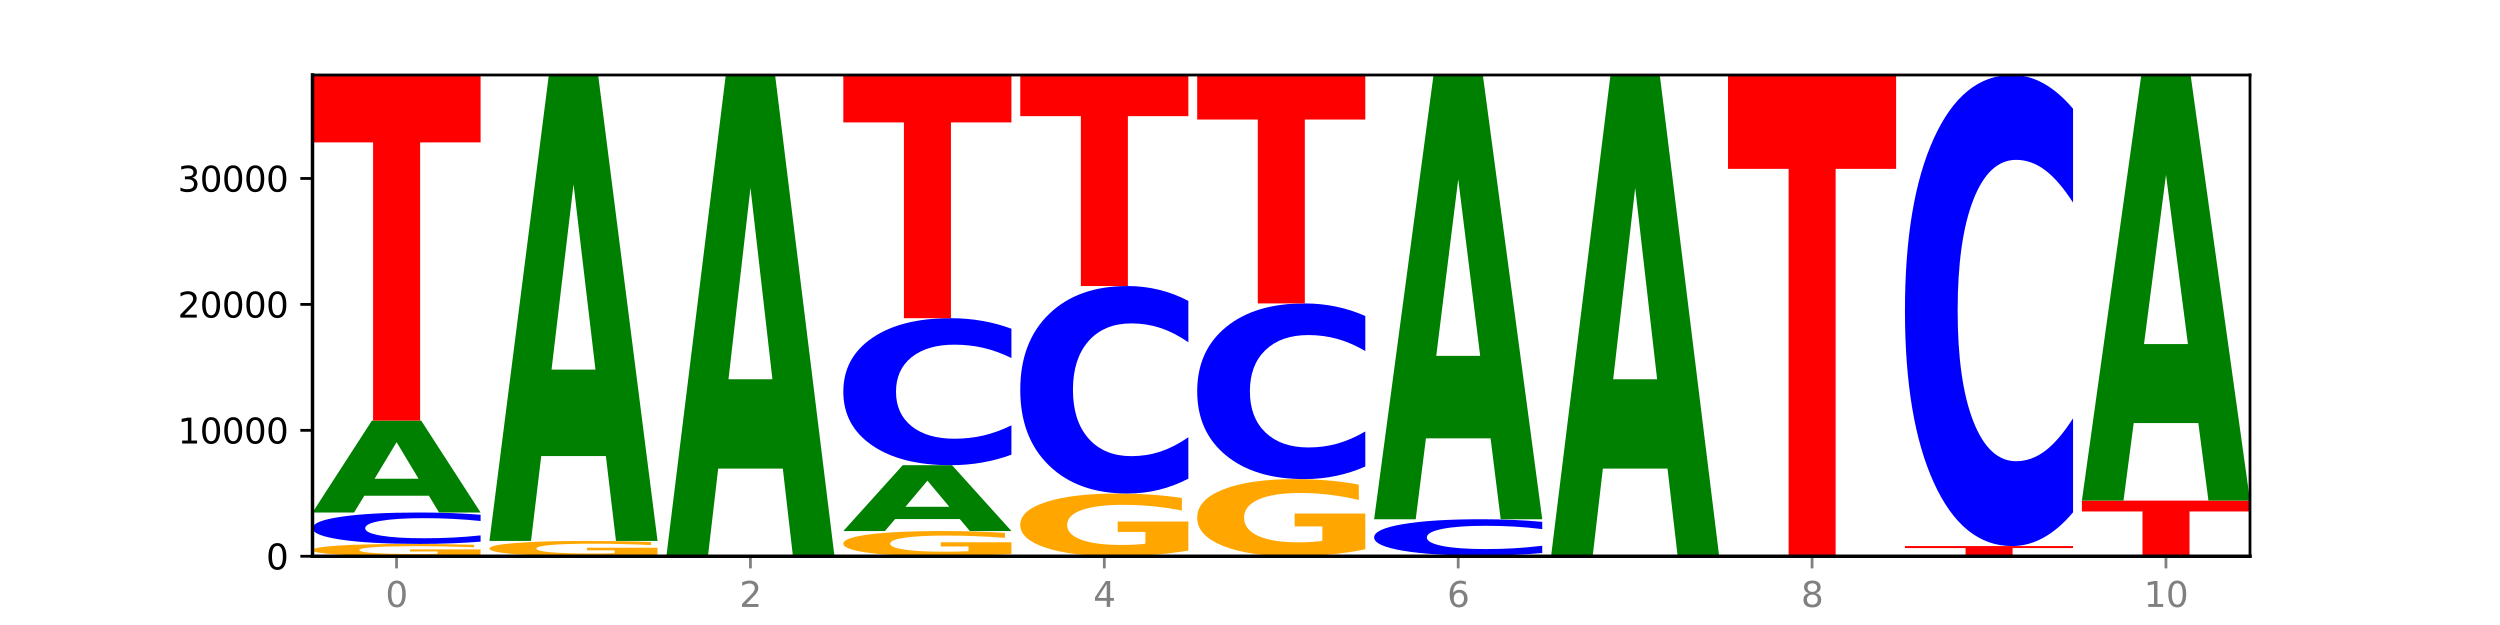 <?xml version="1.0" encoding="utf-8" standalone="no"?>
<!DOCTYPE svg PUBLIC "-//W3C//DTD SVG 1.1//EN"
  "http://www.w3.org/Graphics/SVG/1.1/DTD/svg11.dtd">
<svg xmlns:xlink="http://www.w3.org/1999/xlink" width="720pt" height="180pt" viewBox="0 0 720 180" xmlns="http://www.w3.org/2000/svg" version="1.1">
 <defs>
  <style type="text/css">*{stroke-linejoin: round; stroke-linecap: butt}</style>
 </defs>
 <g id="figure_1">
  <g id="patch_1">
   <path d="M 0 180 
L 720 180 
L 720 0 
L 0 0 
z
" style="fill: #ffffff"/>
  </g>
  <g id="axes_1">
   <g id="patch_2">
    <path d="M 90 160.2 
L 648 160.2 
L 648 21.6 
L 90 21.6 
z
" style="fill: #ffffff"/>
   </g>
   <g id="line2d_1">
    <path d="M 90 160.2 
L 648 160.2 
" clip-path="url(#p685634a350)" style="fill: none; stroke: #000000; stroke-width: 0.5; stroke-linecap: square"/>
   </g>
   <g id="patch_3">
    <path d="M 138.411 159.879 
Q 133.529 160.039 128.277 160.12 
Q 123.026 160.2 117.428 160.2 
Q 104.777 160.2 97.389 159.722 
Q 90 159.244 90 158.426 
Q 90 157.599 97.519 157.124 
Q 105.048 156.65 118.144 156.65 
Q 123.189 156.65 127.811 156.714 
Q 132.444 156.778 136.545 156.904 
L 136.545 157.612 
Q 132.313 157.45 128.126 157.37 
Q 123.938 157.289 119.728 157.289 
Q 111.938 157.289 107.717 157.584 
Q 103.497 157.878 103.497 158.426 
Q 103.497 158.969 107.566 159.265 
Q 111.634 159.56 119.12 159.56 
Q 121.16 159.56 122.907 159.544 
Q 124.654 159.526 126.042 159.489 
L 126.042 158.825 
L 118.068 158.825 
L 118.068 158.233 
L 138.411 158.233 
L 138.411 159.879 
z
" clip-path="url(#p685634a350)" style="fill: #ffa600"/>
   </g>
   <g id="patch_4">
    <path d="M 138.411 156.001 
Q 134.361 156.322 129.983 156.485 
Q 125.604 156.65 120.835 156.65 
Q 106.613 156.65 98.306 155.431 
Q 90 154.212 90 152.128 
Q 90 150.036 98.306 148.82 
Q 106.613 147.601 120.835 147.601 
Q 125.604 147.601 129.983 147.765 
Q 134.361 147.928 138.411 148.25 
L 138.411 150.053 
Q 134.325 149.627 130.361 149.429 
Q 126.397 149.231 122.018 149.231 
Q 114.163 149.231 109.662 150.003 
Q 105.173 150.773 105.173 152.128 
Q 105.173 153.478 109.662 154.25 
Q 114.163 155.02 122.018 155.02 
Q 126.397 155.02 130.361 154.821 
Q 134.325 154.621 138.411 154.195 
L 138.411 156.001 
z
" clip-path="url(#p685634a350)" style="fill: #0000ff"/>
   </g>
   <g id="patch_5">
    <path d="M 123.534 142.78 
L 104.916 142.78 
L 101.977 147.601 
L 90 147.601 
L 107.104 121.137 
L 121.307 121.137 
L 138.411 147.601 
L 126.444 147.601 
L 123.534 142.78 
z
M 107.886 137.869 
L 120.535 137.869 
L 114.22 127.342 
L 107.886 137.869 
z
" clip-path="url(#p685634a350)" style="fill: #008000"/>
   </g>
   <g id="patch_6">
    <path d="M 90 21.6 
L 138.411 21.6 
L 138.411 41.013 
L 120.994 41.013 
L 120.994 121.137 
L 107.45 121.137 
L 107.45 41.013 
L 90 41.013 
L 90 21.6 
z
" clip-path="url(#p685634a350)" style="fill: #ff0000"/>
   </g>
   <g id="patch_7">
    <path d="M 189.37 159.801 
Q 184.488 160 179.236 160.101 
Q 173.985 160.2 168.387 160.2 
Q 155.736 160.2 148.347 159.606 
Q 140.959 159.012 140.959 157.996 
Q 140.959 156.969 148.478 156.379 
Q 156.007 155.79 169.103 155.79 
Q 174.148 155.79 178.77 155.87 
Q 183.403 155.949 187.504 156.106 
L 187.504 156.985 
Q 183.272 156.784 179.084 156.685 
Q 174.896 156.584 170.687 156.584 
Q 162.897 156.584 158.676 156.951 
Q 154.456 157.316 154.456 157.996 
Q 154.456 158.67 158.524 159.039 
Q 162.593 159.406 170.079 159.406 
Q 172.119 159.406 173.866 159.385 
Q 175.613 159.363 177.001 159.317 
L 177.001 158.492 
L 169.027 158.492 
L 169.027 157.757 
L 189.37 157.757 
L 189.37 159.801 
z
" clip-path="url(#p685634a350)" style="fill: #ffa600"/>
   </g>
   <g id="patch_8">
    <path d="M 174.493 131.345 
L 155.875 131.345 
L 152.935 155.79 
L 140.959 155.79 
L 158.063 21.6 
L 172.266 21.6 
L 189.37 155.79 
L 177.403 155.79 
L 174.493 131.345 
z
M 158.845 106.439 
L 171.494 106.439 
L 165.179 53.062 
L 158.845 106.439 
z
" clip-path="url(#p685634a350)" style="fill: #008000"/>
   </g>
   <g id="patch_9">
    <path d="M 225.452 134.951 
L 206.834 134.951 
L 203.894 160.2 
L 191.918 160.2 
L 209.021 21.6 
L 223.225 21.6 
L 240.329 160.2 
L 228.362 160.2 
L 225.452 134.951 
z
M 209.803 109.228 
L 222.453 109.228 
L 216.138 54.096 
L 209.803 109.228 
z
" clip-path="url(#p685634a350)" style="fill: #008000"/>
   </g>
   <g id="patch_10">
    <path d="M 291.288 159.543 
Q 286.405 159.872 281.154 160.037 
Q 275.903 160.2 270.305 160.2 
Q 257.654 160.2 250.265 159.222 
Q 242.877 158.244 242.877 156.572 
Q 242.877 154.88 250.395 153.91 
Q 257.925 152.939 271.021 152.939 
Q 276.066 152.939 280.688 153.071 
Q 285.32 153.202 289.422 153.46 
L 289.422 154.907 
Q 285.19 154.576 281.002 154.412 
Q 276.814 154.247 272.605 154.247 
Q 264.815 154.247 260.594 154.85 
Q 256.374 155.452 256.374 156.572 
Q 256.374 157.682 260.442 158.288 
Q 264.511 158.892 271.997 158.892 
Q 274.037 158.892 275.784 158.858 
Q 277.53 158.822 278.919 158.747 
L 278.919 157.388 
L 270.945 157.388 
L 270.945 156.178 
L 291.288 156.178 
L 291.288 159.543 
z
" clip-path="url(#p685634a350)" style="fill: #ffa600"/>
   </g>
   <g id="patch_11">
    <path d="M 276.411 149.485 
L 257.793 149.485 
L 254.853 152.939 
L 242.877 152.939 
L 259.98 133.979 
L 274.184 133.979 
L 291.288 152.939 
L 279.321 152.939 
L 276.411 149.485 
z
M 260.762 145.967 
L 273.412 145.967 
L 267.097 138.425 
L 260.762 145.967 
z
" clip-path="url(#p685634a350)" style="fill: #008000"/>
   </g>
   <g id="patch_12">
    <path d="M 291.288 130.944 
Q 287.238 132.449 282.859 133.21 
Q 278.481 133.979 273.711 133.979 
Q 259.489 133.979 251.183 128.277 
Q 242.877 122.574 242.877 112.822 
Q 242.877 103.035 251.183 97.341 
Q 259.489 91.638 273.711 91.638 
Q 278.481 91.638 282.859 92.408 
Q 287.238 93.169 291.288 94.673 
L 291.288 103.113 
Q 287.202 101.119 283.237 100.192 
Q 279.273 99.265 274.895 99.265 
Q 267.04 99.265 262.539 102.877 
Q 258.05 106.481 258.05 112.822 
Q 258.05 119.137 262.539 122.749 
Q 267.04 126.352 274.895 126.352 
Q 279.273 126.352 283.237 125.425 
Q 287.202 124.489 291.288 122.495 
L 291.288 130.944 
z
" clip-path="url(#p685634a350)" style="fill: #0000ff"/>
   </g>
   <g id="patch_13">
    <path d="M 242.877 21.6 
L 291.288 21.6 
L 291.288 35.259 
L 273.871 35.259 
L 273.871 91.638 
L 260.327 91.638 
L 260.327 35.259 
L 242.877 35.259 
L 242.877 21.6 
z
" clip-path="url(#p685634a350)" style="fill: #ff0000"/>
   </g>
   <g id="patch_14">
    <path d="M 342.247 158.566 
Q 337.364 159.383 332.113 159.793 
Q 326.862 160.2 321.263 160.2 
Q 308.613 160.2 301.224 157.767 
Q 293.836 155.334 293.836 151.173 
Q 293.836 146.964 301.354 144.55 
Q 308.884 142.136 321.98 142.136 
Q 327.025 142.136 331.647 142.464 
Q 336.279 142.789 340.38 143.43 
L 340.38 147.031 
Q 336.149 146.207 331.961 145.8 
Q 327.773 145.39 323.564 145.39 
Q 315.774 145.39 311.553 146.89 
Q 307.333 148.386 307.333 151.173 
Q 307.333 153.935 311.401 155.442 
Q 315.47 156.946 322.956 156.946 
Q 324.996 156.946 326.742 156.86 
Q 328.489 156.771 329.878 156.584 
L 329.878 153.203 
L 321.904 153.203 
L 321.904 150.192 
L 342.247 150.192 
L 342.247 158.566 
z
" clip-path="url(#p685634a350)" style="fill: #ffa600"/>
   </g>
   <g id="patch_15">
    <path d="M 342.247 137.852 
Q 338.197 139.975 333.818 141.049 
Q 329.439 142.136 324.67 142.136 
Q 310.448 142.136 302.142 134.087 
Q 293.836 126.038 293.836 112.274 
Q 293.836 98.461 302.142 90.424 
Q 310.448 82.376 324.67 82.376 
Q 329.439 82.376 333.818 83.462 
Q 338.197 84.536 342.247 86.659 
L 342.247 98.572 
Q 338.16 95.757 334.196 94.449 
Q 330.232 93.14 325.853 93.14 
Q 317.998 93.14 313.498 98.238 
Q 309.009 103.324 309.009 112.274 
Q 309.009 121.187 313.498 126.285 
Q 317.998 131.371 325.853 131.371 
Q 330.232 131.371 334.196 130.063 
Q 338.16 128.742 342.247 125.927 
L 342.247 137.852 
z
" clip-path="url(#p685634a350)" style="fill: #0000ff"/>
   </g>
   <g id="patch_16">
    <path d="M 293.836 21.6 
L 342.247 21.6 
L 342.247 33.453 
L 324.83 33.453 
L 324.83 82.376 
L 311.286 82.376 
L 311.286 33.453 
L 293.836 33.453 
L 293.836 21.6 
z
" clip-path="url(#p685634a350)" style="fill: #ff0000"/>
   </g>
   <g id="patch_17">
    <path d="M 393.205 158.19 
Q 388.323 159.195 383.072 159.7 
Q 377.821 160.2 372.222 160.2 
Q 359.572 160.2 352.183 157.207 
Q 344.795 154.215 344.795 149.097 
Q 344.795 143.919 352.313 140.949 
Q 359.843 137.979 372.938 137.979 
Q 377.983 137.979 382.605 138.383 
Q 387.238 138.783 391.339 139.572 
L 391.339 144.002 
Q 387.108 142.987 382.92 142.487 
Q 378.732 141.982 374.522 141.982 
Q 366.732 141.982 362.512 143.827 
Q 358.291 145.668 358.291 149.097 
Q 358.291 152.493 362.36 154.348 
Q 366.429 156.197 373.915 156.197 
Q 375.955 156.197 377.701 156.092 
Q 379.448 155.982 380.837 155.752 
L 380.837 151.594 
L 372.862 151.594 
L 372.862 147.889 
L 393.205 147.889 
L 393.205 158.19 
z
" clip-path="url(#p685634a350)" style="fill: #ffa600"/>
   </g>
   <g id="patch_18">
    <path d="M 393.205 134.353 
Q 389.156 136.15 384.777 137.06 
Q 380.398 137.979 375.629 137.979 
Q 361.407 137.979 353.101 131.165 
Q 344.795 124.351 344.795 112.697 
Q 344.795 101.002 353.101 94.198 
Q 361.407 87.384 375.629 87.384 
Q 380.398 87.384 384.777 88.304 
Q 389.156 89.213 393.205 91.011 
L 393.205 101.096 
Q 389.119 98.713 385.155 97.605 
Q 381.191 96.498 376.812 96.498 
Q 368.957 96.498 364.457 100.814 
Q 359.968 105.12 359.968 112.697 
Q 359.968 120.243 364.457 124.56 
Q 368.957 128.866 376.812 128.866 
Q 381.191 128.866 385.155 127.758 
Q 389.119 126.64 393.205 124.257 
L 393.205 134.353 
z
" clip-path="url(#p685634a350)" style="fill: #0000ff"/>
   </g>
   <g id="patch_19">
    <path d="M 344.795 21.6 
L 393.205 21.6 
L 393.205 34.43 
L 375.789 34.43 
L 375.789 87.384 
L 362.245 87.384 
L 362.245 34.43 
L 344.795 34.43 
L 344.795 21.6 
z
" clip-path="url(#p685634a350)" style="fill: #ff0000"/>
   </g>
   <g id="patch_20">
    <path d="M 395.753 160.019 
L 444.164 160.019 
L 444.164 160.054 
L 426.748 160.054 
L 426.748 160.2 
L 413.204 160.2 
L 413.204 160.054 
L 395.753 160.054 
L 395.753 160.019 
z
" clip-path="url(#p685634a350)" style="fill: #ff0000"/>
   </g>
   <g id="patch_21">
    <path d="M 444.164 159.268 
Q 440.115 159.64 435.736 159.828 
Q 431.357 160.019 426.588 160.019 
Q 412.366 160.019 404.06 158.608 
Q 395.753 157.196 395.753 154.783 
Q 395.753 152.361 404.06 150.952 
Q 412.366 149.541 426.588 149.541 
Q 431.357 149.541 435.736 149.732 
Q 440.115 149.92 444.164 150.292 
L 444.164 152.381 
Q 440.078 151.887 436.114 151.658 
Q 432.15 151.429 427.771 151.429 
Q 419.916 151.429 415.415 152.322 
Q 410.927 153.214 410.927 154.783 
Q 410.927 156.346 415.415 157.24 
Q 419.916 158.131 427.771 158.131 
Q 432.15 158.131 436.114 157.902 
Q 440.078 157.67 444.164 157.177 
L 444.164 159.268 
z
" clip-path="url(#p685634a350)" style="fill: #0000ff"/>
   </g>
   <g id="patch_22">
    <path d="M 429.288 126.234 
L 410.67 126.234 
L 407.73 149.541 
L 395.753 149.541 
L 412.857 21.6 
L 427.061 21.6 
L 444.164 149.541 
L 432.198 149.541 
L 429.288 126.234 
z
M 413.639 102.489 
L 426.289 102.489 
L 419.974 51.597 
L 413.639 102.489 
z
" clip-path="url(#p685634a350)" style="fill: #008000"/>
   </g>
   <g id="patch_23">
    <path d="M 480.247 134.951 
L 461.629 134.951 
L 458.689 160.2 
L 446.712 160.2 
L 463.816 21.6 
L 478.02 21.6 
L 495.123 160.2 
L 483.157 160.2 
L 480.247 134.951 
z
M 464.598 109.228 
L 477.248 109.228 
L 470.933 54.096 
L 464.598 109.228 
z
" clip-path="url(#p685634a350)" style="fill: #008000"/>
   </g>
   <g id="patch_24">
    <path d="M 497.671 21.6 
L 546.082 21.6 
L 546.082 48.631 
L 528.666 48.631 
L 528.666 160.2 
L 515.122 160.2 
L 515.122 48.631 
L 497.671 48.631 
L 497.671 21.6 
z
" clip-path="url(#p685634a350)" style="fill: #ff0000"/>
   </g>
   <g id="patch_25">
    <path d="M 548.63 157.266 
L 597.041 157.266 
L 597.041 157.838 
L 579.624 157.838 
L 579.624 160.2 
L 566.081 160.2 
L 566.081 157.838 
L 548.63 157.838 
L 548.63 157.266 
z
" clip-path="url(#p685634a350)" style="fill: #ff0000"/>
   </g>
   <g id="patch_26">
    <path d="M 597.041 147.542 
Q 592.992 152.362 588.613 154.8 
Q 584.234 157.266 579.465 157.266 
Q 565.243 157.266 556.936 138.994 
Q 548.63 120.722 548.63 89.475 
Q 548.63 58.116 556.936 39.872 
Q 565.243 21.6 579.465 21.6 
Q 584.234 21.6 588.613 24.066 
Q 592.992 26.504 597.041 31.324 
L 597.041 58.368 
Q 592.955 51.978 588.991 49.008 
Q 585.027 46.037 580.648 46.037 
Q 572.793 46.037 568.292 57.611 
Q 563.804 69.157 563.804 89.475 
Q 563.804 109.709 568.292 121.283 
Q 572.793 132.829 580.648 132.829 
Q 585.027 132.829 588.991 129.858 
Q 592.955 126.86 597.041 120.47 
L 597.041 147.542 
z
" clip-path="url(#p685634a350)" style="fill: #0000ff"/>
   </g>
   <g id="patch_27">
    <path d="M 599.589 144.174 
L 648 144.174 
L 648 147.299 
L 630.583 147.299 
L 630.583 160.2 
L 617.04 160.2 
L 617.04 147.299 
L 599.589 147.299 
L 599.589 144.174 
z
" clip-path="url(#p685634a350)" style="fill: #ff0000"/>
   </g>
   <g id="patch_28">
    <path d="M 633.123 121.845 
L 614.505 121.845 
L 611.566 144.174 
L 599.589 144.174 
L 616.693 21.6 
L 630.896 21.6 
L 648 144.174 
L 636.033 144.174 
L 633.123 121.845 
z
M 617.475 99.095 
L 630.124 99.095 
L 623.809 50.339 
L 617.475 99.095 
z
" clip-path="url(#p685634a350)" style="fill: #008000"/>
   </g>
   <g id="matplotlib.axis_1">
    <g id="xtick_1">
     <g id="line2d_2">
      <defs>
       <path id="mec36b27da6" d="M 0 0 
L 0 3.5 
" style="stroke: #808080; stroke-width: 0.8"/>
      </defs>
      <g>
       <use xlink:href="#mec36b27da6" x="114.205" y="160.2" style="fill: #808080; stroke: #808080; stroke-width: 0.8"/>
      </g>
     </g>
     <g id="text_1">
      <!-- 0 -->
      <g style="fill: #808080" transform="translate(111.024 174.798) scale(0.1 -0.1)">
       <defs>
        <path id="DejaVuSans-30" d="M 2034 4250 
Q 1547 4250 1301 3770 
Q 1056 3291 1056 2328 
Q 1056 1369 1301 889 
Q 1547 409 2034 409 
Q 2525 409 2770 889 
Q 3016 1369 3016 2328 
Q 3016 3291 2770 3770 
Q 2525 4250 2034 4250 
z
M 2034 4750 
Q 2819 4750 3233 4129 
Q 3647 3509 3647 2328 
Q 3647 1150 3233 529 
Q 2819 -91 2034 -91 
Q 1250 -91 836 529 
Q 422 1150 422 2328 
Q 422 3509 836 4129 
Q 1250 4750 2034 4750 
z
" transform="scale(0.016)"/>
       </defs>
       <use xlink:href="#DejaVuSans-30"/>
      </g>
     </g>
    </g>
    <g id="xtick_2">
     <g id="line2d_3">
      <g>
       <use xlink:href="#mec36b27da6" x="216.123" y="160.2" style="fill: #808080; stroke: #808080; stroke-width: 0.8"/>
      </g>
     </g>
     <g id="text_2">
      <!-- 2 -->
      <g style="fill: #808080" transform="translate(212.942 174.798) scale(0.1 -0.1)">
       <defs>
        <path id="DejaVuSans-32" d="M 1228 531 
L 3431 531 
L 3431 0 
L 469 0 
L 469 531 
Q 828 903 1448 1529 
Q 2069 2156 2228 2338 
Q 2531 2678 2651 2914 
Q 2772 3150 2772 3378 
Q 2772 3750 2511 3984 
Q 2250 4219 1831 4219 
Q 1534 4219 1204 4116 
Q 875 4013 500 3803 
L 500 4441 
Q 881 4594 1212 4672 
Q 1544 4750 1819 4750 
Q 2544 4750 2975 4387 
Q 3406 4025 3406 3419 
Q 3406 3131 3298 2873 
Q 3191 2616 2906 2266 
Q 2828 2175 2409 1742 
Q 1991 1309 1228 531 
z
" transform="scale(0.016)"/>
       </defs>
       <use xlink:href="#DejaVuSans-32"/>
      </g>
     </g>
    </g>
    <g id="xtick_3">
     <g id="line2d_4">
      <g>
       <use xlink:href="#mec36b27da6" x="318.041" y="160.2" style="fill: #808080; stroke: #808080; stroke-width: 0.8"/>
      </g>
     </g>
     <g id="text_3">
      <!-- 4 -->
      <g style="fill: #808080" transform="translate(314.86 174.798) scale(0.1 -0.1)">
       <defs>
        <path id="DejaVuSans-34" d="M 2419 4116 
L 825 1625 
L 2419 1625 
L 2419 4116 
z
M 2253 4666 
L 3047 4666 
L 3047 1625 
L 3713 1625 
L 3713 1100 
L 3047 1100 
L 3047 0 
L 2419 0 
L 2419 1100 
L 313 1100 
L 313 1709 
L 2253 4666 
z
" transform="scale(0.016)"/>
       </defs>
       <use xlink:href="#DejaVuSans-34"/>
      </g>
     </g>
    </g>
    <g id="xtick_4">
     <g id="line2d_5">
      <g>
       <use xlink:href="#mec36b27da6" x="419.959" y="160.2" style="fill: #808080; stroke: #808080; stroke-width: 0.8"/>
      </g>
     </g>
     <g id="text_4">
      <!-- 6 -->
      <g style="fill: #808080" transform="translate(416.778 174.798) scale(0.1 -0.1)">
       <defs>
        <path id="DejaVuSans-36" d="M 2113 2584 
Q 1688 2584 1439 2293 
Q 1191 2003 1191 1497 
Q 1191 994 1439 701 
Q 1688 409 2113 409 
Q 2538 409 2786 701 
Q 3034 994 3034 1497 
Q 3034 2003 2786 2293 
Q 2538 2584 2113 2584 
z
M 3366 4563 
L 3366 3988 
Q 3128 4100 2886 4159 
Q 2644 4219 2406 4219 
Q 1781 4219 1451 3797 
Q 1122 3375 1075 2522 
Q 1259 2794 1537 2939 
Q 1816 3084 2150 3084 
Q 2853 3084 3261 2657 
Q 3669 2231 3669 1497 
Q 3669 778 3244 343 
Q 2819 -91 2113 -91 
Q 1303 -91 875 529 
Q 447 1150 447 2328 
Q 447 3434 972 4092 
Q 1497 4750 2381 4750 
Q 2619 4750 2861 4703 
Q 3103 4656 3366 4563 
z
" transform="scale(0.016)"/>
       </defs>
       <use xlink:href="#DejaVuSans-36"/>
      </g>
     </g>
    </g>
    <g id="xtick_5">
     <g id="line2d_6">
      <g>
       <use xlink:href="#mec36b27da6" x="521.877" y="160.2" style="fill: #808080; stroke: #808080; stroke-width: 0.8"/>
      </g>
     </g>
     <g id="text_5">
      <!-- 8 -->
      <g style="fill: #808080" transform="translate(518.695 174.798) scale(0.1 -0.1)">
       <defs>
        <path id="DejaVuSans-38" d="M 2034 2216 
Q 1584 2216 1326 1975 
Q 1069 1734 1069 1313 
Q 1069 891 1326 650 
Q 1584 409 2034 409 
Q 2484 409 2743 651 
Q 3003 894 3003 1313 
Q 3003 1734 2745 1975 
Q 2488 2216 2034 2216 
z
M 1403 2484 
Q 997 2584 770 2862 
Q 544 3141 544 3541 
Q 544 4100 942 4425 
Q 1341 4750 2034 4750 
Q 2731 4750 3128 4425 
Q 3525 4100 3525 3541 
Q 3525 3141 3298 2862 
Q 3072 2584 2669 2484 
Q 3125 2378 3379 2068 
Q 3634 1759 3634 1313 
Q 3634 634 3220 271 
Q 2806 -91 2034 -91 
Q 1263 -91 848 271 
Q 434 634 434 1313 
Q 434 1759 690 2068 
Q 947 2378 1403 2484 
z
M 1172 3481 
Q 1172 3119 1398 2916 
Q 1625 2713 2034 2713 
Q 2441 2713 2670 2916 
Q 2900 3119 2900 3481 
Q 2900 3844 2670 4047 
Q 2441 4250 2034 4250 
Q 1625 4250 1398 4047 
Q 1172 3844 1172 3481 
z
" transform="scale(0.016)"/>
       </defs>
       <use xlink:href="#DejaVuSans-38"/>
      </g>
     </g>
    </g>
    <g id="xtick_6">
     <g id="line2d_7">
      <g>
       <use xlink:href="#mec36b27da6" x="623.795" y="160.2" style="fill: #808080; stroke: #808080; stroke-width: 0.8"/>
      </g>
     </g>
     <g id="text_6">
      <!-- 10 -->
      <g style="fill: #808080" transform="translate(617.432 174.798) scale(0.1 -0.1)">
       <defs>
        <path id="DejaVuSans-31" d="M 794 531 
L 1825 531 
L 1825 4091 
L 703 3866 
L 703 4441 
L 1819 4666 
L 2450 4666 
L 2450 531 
L 3481 531 
L 3481 0 
L 794 0 
L 794 531 
z
" transform="scale(0.016)"/>
       </defs>
       <use xlink:href="#DejaVuSans-31"/>
       <use xlink:href="#DejaVuSans-30" x="63.623"/>
      </g>
     </g>
    </g>
   </g>
   <g id="matplotlib.axis_2">
    <g id="ytick_1">
     <g id="line2d_8">
      <defs>
       <path id="m8a27cb29f5" d="M 0 0 
L -3.5 0 
" style="stroke: #000000; stroke-width: 0.8"/>
      </defs>
      <g>
       <use xlink:href="#m8a27cb29f5" x="90" y="160.2" style="stroke: #000000; stroke-width: 0.8"/>
      </g>
     </g>
     <g id="text_7">
      <!-- 0 -->
      <g transform="translate(76.638 163.999) scale(0.1 -0.1)">
       <use xlink:href="#DejaVuSans-30"/>
      </g>
     </g>
    </g>
    <g id="ytick_2">
     <g id="line2d_9">
      <g>
       <use xlink:href="#m8a27cb29f5" x="90" y="123.933" style="stroke: #000000; stroke-width: 0.8"/>
      </g>
     </g>
     <g id="text_8">
      <!-- 10000 -->
      <g transform="translate(51.188 127.733) scale(0.1 -0.1)">
       <use xlink:href="#DejaVuSans-31"/>
       <use xlink:href="#DejaVuSans-30" x="63.623"/>
       <use xlink:href="#DejaVuSans-30" x="127.246"/>
       <use xlink:href="#DejaVuSans-30" x="190.869"/>
       <use xlink:href="#DejaVuSans-30" x="254.492"/>
      </g>
     </g>
    </g>
    <g id="ytick_3">
     <g id="line2d_10">
      <g>
       <use xlink:href="#m8a27cb29f5" x="90" y="87.667" style="stroke: #000000; stroke-width: 0.8"/>
      </g>
     </g>
     <g id="text_9">
      <!-- 20000 -->
      <g transform="translate(51.188 91.466) scale(0.1 -0.1)">
       <use xlink:href="#DejaVuSans-32"/>
       <use xlink:href="#DejaVuSans-30" x="63.623"/>
       <use xlink:href="#DejaVuSans-30" x="127.246"/>
       <use xlink:href="#DejaVuSans-30" x="190.869"/>
       <use xlink:href="#DejaVuSans-30" x="254.492"/>
      </g>
     </g>
    </g>
    <g id="ytick_4">
     <g id="line2d_11">
      <g>
       <use xlink:href="#m8a27cb29f5" x="90" y="51.4" style="stroke: #000000; stroke-width: 0.8"/>
      </g>
     </g>
     <g id="text_10">
      <!-- 30000 -->
      <g transform="translate(51.188 55.199) scale(0.1 -0.1)">
       <defs>
        <path id="DejaVuSans-33" d="M 2597 2516 
Q 3050 2419 3304 2112 
Q 3559 1806 3559 1356 
Q 3559 666 3084 287 
Q 2609 -91 1734 -91 
Q 1441 -91 1130 -33 
Q 819 25 488 141 
L 488 750 
Q 750 597 1062 519 
Q 1375 441 1716 441 
Q 2309 441 2620 675 
Q 2931 909 2931 1356 
Q 2931 1769 2642 2001 
Q 2353 2234 1838 2234 
L 1294 2234 
L 1294 2753 
L 1863 2753 
Q 2328 2753 2575 2939 
Q 2822 3125 2822 3475 
Q 2822 3834 2567 4026 
Q 2313 4219 1838 4219 
Q 1578 4219 1281 4162 
Q 984 4106 628 3988 
L 628 4550 
Q 988 4650 1302 4700 
Q 1616 4750 1894 4750 
Q 2613 4750 3031 4423 
Q 3450 4097 3450 3541 
Q 3450 3153 3228 2886 
Q 3006 2619 2597 2516 
z
" transform="scale(0.016)"/>
       </defs>
       <use xlink:href="#DejaVuSans-33"/>
       <use xlink:href="#DejaVuSans-30" x="63.623"/>
       <use xlink:href="#DejaVuSans-30" x="127.246"/>
       <use xlink:href="#DejaVuSans-30" x="190.869"/>
       <use xlink:href="#DejaVuSans-30" x="254.492"/>
      </g>
     </g>
    </g>
   </g>
   <g id="patch_29">
    <path d="M 90 160.2 
L 90 21.6 
" style="fill: none; stroke: #000000; stroke-linejoin: miter; stroke-linecap: square"/>
   </g>
   <g id="patch_30">
    <path d="M 648 160.2 
L 648 21.6 
" style="fill: none; stroke: #000000; stroke-width: 0.8; stroke-linejoin: miter; stroke-linecap: square"/>
   </g>
   <g id="patch_31">
    <path d="M 90 160.2 
L 648 160.2 
" style="fill: none; stroke: #000000; stroke-linejoin: miter; stroke-linecap: square"/>
   </g>
   <g id="patch_32">
    <path d="M 90 21.6 
L 648 21.6 
" style="fill: none; stroke: #000000; stroke-width: 0.8; stroke-linejoin: miter; stroke-linecap: square"/>
   </g>
  </g>
 </g>
 <defs>
  <clipPath id="p685634a350">
   <rect x="90" y="21.6" width="558" height="138.6"/>
  </clipPath>
 </defs>
</svg>
